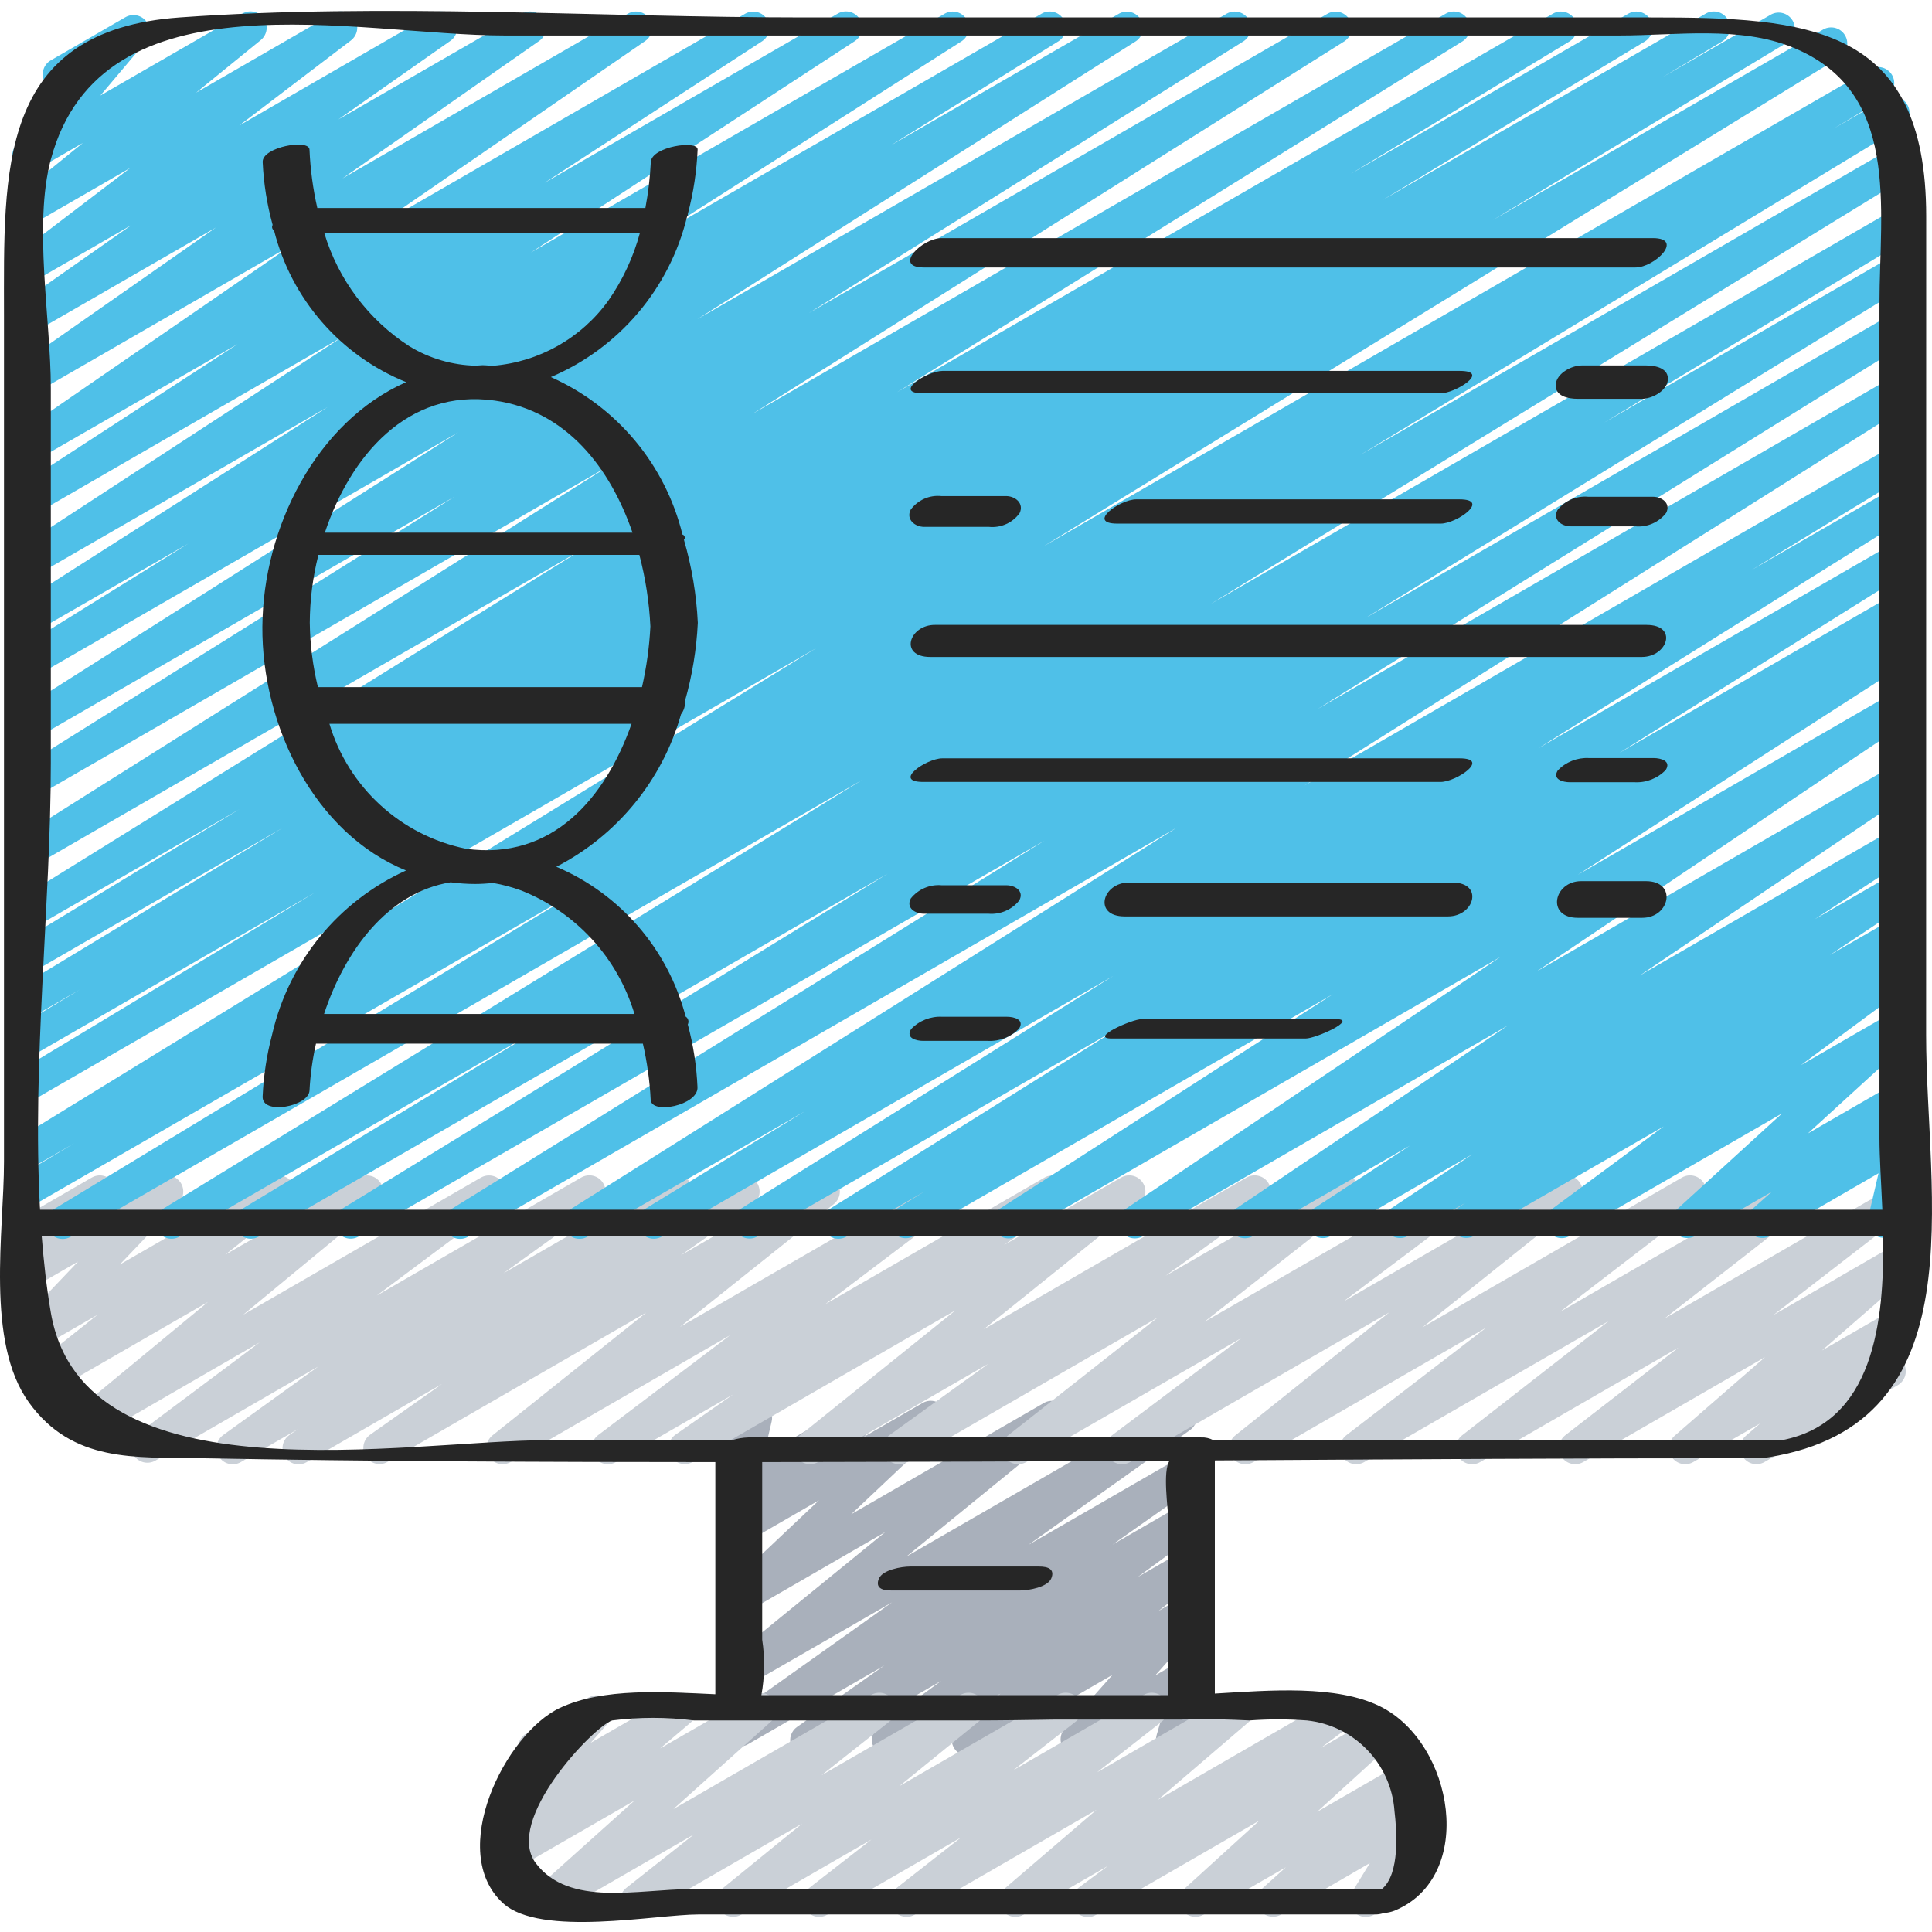 <svg height="509pt" viewBox="0 -2 509.875 509" width="509pt" xmlns="http://www.w3.org/2000/svg"><path d="m212.801 461.078c-1.859-.004-3.504-1.211-4.066-2.984-.559-1.773.094-3.703 1.617-4.773l23.039-16.215-36.012 20.797c-1.969 1.125-4.477.512-5.703-1.398-1.227-1.906-.746-4.441 1.098-5.77l42.664-30.309-38.082 21.945c-1.93 1.105-4.379.547-5.637-1.281-1.262-1.828-.906-4.32.812-5.723l41.09-33.469-36.266 20.949c-1.887 1.145-4.332.668-5.645-1.105-1.316-1.77-1.062-4.25.582-5.719l23.836-22.512-18.773 10.828c-1.879 1.02-4.223.492-5.48-1.23-1.262-1.727-1.055-4.117.488-5.598l3.414-3.07c-1.094.152-2.203-.137-3.082-.805-1.367-1.012-2-2.738-1.613-4.395l2.559-11.09c-1.527-.602-2.578-2.027-2.695-3.668-.121-1.637.715-3.199 2.141-4.016l4.27-2.465c1.473-.855 3.316-.754 4.684.262 1.371 1.016 2.004 2.746 1.613 4.406l-2.074 8.918 23.629-13.652c1.879-1.02 4.219-.496 5.48 1.23 1.262 1.723 1.051 4.113-.488 5.594l-2.246 2.023 15.457-8.918c1.883-1.145 4.328-.668 5.645 1.105 1.312 1.773 1.059 4.254-.586 5.723l-23.832 22.5 50.867-29.371c1.922-1.098 4.367-.543 5.625 1.281 1.258 1.824.914 4.309-.797 5.719l-41.105 33.516 70.246-40.547c1.973-1.125 4.477-.512 5.703 1.398 1.227 1.906.746 4.441-1.094 5.77l-42.668 30.301 40.637-23.457c1.977-1.121 4.48-.5 5.703 1.414 1.219 1.914.727 4.449-1.121 5.77l-23.039 16.215 18.523-10.688c1.965-1.133 4.469-.535 5.707 1.363 1.242 1.898.781 4.43-1.047 5.773l-16.527 12.109 11.902-6.879c1.941-1.148 4.445-.59 5.707 1.281 1.266 1.871.855 4.402-.938 5.773l-11.23 8.801 6.504-3.766c1.812-1.035 4.109-.609 5.426 1.012 1.32 1.617 1.273 3.953-.109 5.52l-12.645 14.242 7.379-4.27c1.508-.871 3.395-.742 4.766.332 1.371 1.07 1.953 2.867 1.473 4.543l-2.68 9.281c1.586.543 2.707 1.957 2.871 3.621.16 1.668-.664 3.273-2.109 4.113l-5.07 2.926c-1.508.871-3.391.742-4.766-.332-1.371-1.07-1.953-2.867-1.473-4.543l2.09-7.27-21.078 12.16c-1.809 1.027-4.094.598-5.406-1.016-1.316-1.613-1.277-3.938.094-5.504l12.645-14.215-36.035 20.805c-1.938 1.113-4.41.547-5.664-1.309-1.254-1.852-.863-4.355.895-5.742l11.246-8.797-27.539 15.891c-1.961 1.133-4.465.535-5.707-1.363-1.238-1.898-.777-4.43 1.051-5.773l16.562-12.125-33.477 19.305c-.645.391-1.379.602-2.133.613zm0 0" fill="#a9b0bb"/><path d="m78.824 384.031c-1.875 0-3.531-1.223-4.082-3.016-.551-1.793.133-3.734 1.688-4.785l2.234-1.52-15.113 8.715c-1.969 1.141-4.488.535-5.723-1.379-1.234-1.91-.754-4.457 1.098-5.781l25.105-18.082-43.035 24.855c-1.949 1.105-4.426.508-5.66-1.367-1.234-1.871-.805-4.379.977-5.738l32.207-24.082-44.152 25.523c-1.922 1.105-4.371.559-5.637-1.262-1.266-1.82-.926-4.305.781-5.719l35.379-29.234-41.148 23.746c-1.934 1.102-4.387.535-5.641-1.305-1.25-1.84-.879-4.332.855-5.727l16.766-13.312-15.469 8.926c-1.84 1.062-4.18.613-5.488-1.055-1.312-1.668-1.199-4.047.266-5.582l15.57-16.336-10.98 6.344c-1.812 1.035-4.109.609-5.426-1.012-1.32-1.617-1.273-3.953.109-5.52l2.809-3.137c-1.855-.168-3.391-1.512-3.789-3.332-.402-1.816.418-3.684 2.031-4.613l18.875-10.914c1.812-1.039 4.109-.609 5.426 1.008 1.316 1.621 1.273 3.953-.109 5.52l-1.16 1.305 13.574-7.832c1.836-1.062 4.172-.613 5.488 1.051 1.312 1.664 1.203 4.039-.258 5.578l-15.582 16.34 39.836-22.969c1.934-1.102 4.387-.535 5.641 1.305 1.25 1.84.879 4.332-.855 5.727l-16.766 13.312 35.266-20.344c1.922-1.09 4.352-.535 5.613 1.277 1.258 1.812.926 4.285-.766 5.703l-35.371 29.207 62.738-36.188c1.953-1.105 4.426-.508 5.66 1.367 1.234 1.871.809 4.379-.977 5.738l-32.188 24.039 53.949-31.145c1.969-1.145 4.488-.539 5.723 1.375 1.238 1.91.754 4.457-1.098 5.785l-25.156 18.105 43.766-25.266c1.984-1.086 4.469-.441 5.668 1.477 1.199 1.914.699 4.434-1.145 5.742l-2.277 1.543 15.242-8.762c1.969-1.109 4.465-.484 5.684 1.418 1.219 1.906.738 4.43-1.094 5.758l-19.098 13.387 35.668-20.59c1.93-1.094 4.379-.527 5.633 1.305 1.25 1.832.887 4.32-.836 5.719l-40.602 32.426 68.402-39.422c1.949-1.109 4.426-.523 5.664 1.348 1.242 1.867.824 4.375-.953 5.742l-34.832 26.367 57.922-33.457c1.973-1.094 4.457-.461 5.668 1.441 1.211 1.902.73 4.418-1.094 5.742l-15.309 10.641 30.949-17.824c1.93-1.113 4.391-.555 5.648 1.281 1.262 1.836.898 4.332-.832 5.73l-41.09 33.043 69.383-40.055c1.969-1.129 4.473-.523 5.707 1.379 1.23 1.902.762 4.438-1.07 5.77l-26.012 18.773 44.93-25.922c1.934-1.09 4.379-.512 5.625 1.324 1.242 1.836.871 4.32-.855 5.715l-39.477 31.051 66.09-38.09c1.953-1.094 4.418-.5 5.648 1.367 1.234 1.863.816 4.367-.953 5.73l-34.059 25.602 56.715-32.699c1.93-1.098 4.379-.531 5.629 1.305 1.254 1.832.891 4.316-.832 5.719l-40.672 32.512 68.488-39.535c1.945-1.117 4.422-.539 5.672 1.324 1.246 1.863.84 4.375-.934 5.75l-36.926 28.371 61.441-35.445c1.938-1.102 4.398-.523 5.645 1.324 1.246 1.852.855 4.348-.891 5.73l-38.605 30.141 53.828-31.078c1.945-1.172 4.473-.609 5.738 1.277 1.27 1.887.836 4.438-.984 5.797l-29.852 23.09 31.746-18.363c1.898-1.09 4.32-.562 5.594 1.223 1.273 1.785.988 4.246-.664 5.691l-23.875 20.82 18.773-10.848c1.902-1.074 4.312-.539 5.578 1.246 1.266 1.781.98 4.234-.664 5.676l-5.922 5.121c1.57-.09 3.051.742 3.789 2.133 1.18 2.039.484 4.648-1.555 5.828l-35.191 20.285c-1.902 1.074-4.312.539-5.578-1.246-1.266-1.781-.98-4.234.664-5.676l3.797-3.27-17.664 10.191c-1.898 1.086-4.312.559-5.586-1.223-1.277-1.777-.996-4.234.645-5.684l23.895-20.785-47.992 27.691c-1.941 1.105-4.41.527-5.656-1.328-1.246-1.855-.848-4.359.914-5.738l29.867-23.125-52.312 30.191c-1.941 1.121-4.418.551-5.672-1.309-1.258-1.859-.855-4.371.91-5.75l38.641-30.121-64.469 37.18c-1.945 1.113-4.422.535-5.672-1.328-1.246-1.863-.84-4.375.934-5.746l36.926-28.402-61.441 35.477c-1.93 1.117-4.398.555-5.656-1.285-1.262-1.844-.887-4.344.852-5.738l40.672-32.488-68.438 39.512c-1.953 1.117-4.438.527-5.68-1.348-1.242-1.875-.812-4.395.977-5.754l34.059-25.602-56.75 32.703c-1.934 1.105-4.398.539-5.648-1.309-1.254-1.844-.875-4.344.871-5.734l39.449-31.078-66.055 38.121c-1.969 1.125-4.473.52-5.707-1.383-1.23-1.902-.762-4.438 1.074-5.77l26.008-18.773-44.93 25.926c-1.926 1.09-4.367.523-5.617-1.305-1.254-1.828-.898-4.309.816-5.711l41.051-33.016-69.359 40.031c-1.973 1.09-4.453.461-5.664-1.441-1.211-1.902-.734-4.422 1.094-5.746l15.258-10.648-30.926 17.836c-1.949 1.109-4.426.52-5.664-1.348-1.242-1.867-.824-4.379.953-5.746l34.832-26.367-57.914 33.461c-1.93 1.094-4.379.527-5.633-1.305-1.25-1.836-.887-4.32.836-5.719l40.602-32.43-68.352 39.453c-1.969 1.07-4.426.441-5.637-1.445-1.207-1.887-.75-4.387 1.047-5.723l19.047-13.441-35.695 20.609c-.648.387-1.383.594-2.137.605zm0 0" fill="#cad0d7"/><path d="m16.523 324.543c-1.914.004-3.598-1.273-4.113-3.117-.516-1.848.262-3.809 1.902-4.801l142.953-86.672-147.645 85.203c-2.02 1.082-4.531.379-5.691-1.594-1.16-1.973-.559-4.512 1.363-5.754l14.305-8.531-9.977 5.758c-2.016 1.117-4.555.43-5.73-1.551-1.18-1.98-.57-4.539 1.371-5.777l210.184-129.117-205.824 118.801c-2.016 1.062-4.508.355-5.664-1.605-1.156-1.961-.574-4.484 1.328-5.734l77.895-46.977-73.559 42.473c-2 .984-4.422.266-5.559-1.652-1.137-1.922-.605-4.391 1.223-5.672l15.855-9.539-11.52 6.648c-1.312.773-2.938.793-4.27.043-1.328-.75-2.152-2.148-2.168-3.672-.016-1.527.781-2.941 2.094-3.719l69.309-41.934-64.965 37.504c-2.027 1.199-4.645.527-5.844-1.5-1.203-2.031-.527-4.648 1.5-5.848l57.957-35.105-53.613 30.949c-2.008 1.074-4.504.383-5.672-1.57s-.598-4.477 1.293-5.742l149.215-92.629-144.836 83.617c-2.012 1.129-4.551.453-5.738-1.52-1.191-1.973-.598-4.531 1.336-5.785l156.16-98.301-151.758 87.617c-2.016 1.164-4.59.496-5.789-1.496-1.199-1.996-.578-4.582 1.395-5.816l114.746-71.797-110.352 63.707c-2.004 1.105-4.523.43-5.707-1.531-1.184-1.957-.613-4.5 1.297-5.762l115.754-73.387-111.344 64.289c-2.008 1.07-4.504.379-5.672-1.574-1.168-1.949-.598-4.477 1.293-5.738l44.469-27.625-40.098 23.109c-2 1.086-4.5.406-5.684-1.539-1.18-1.945-.625-4.477 1.262-5.75l81.281-51.848-76.859 44.375c-2.004 1.164-4.57.52-5.781-1.457-1.215-1.973-.629-4.555 1.316-5.812l85.512-55.793-81.066 46.789c-1.996 1.117-4.523.457-5.719-1.496-1.195-1.953-.637-4.5 1.266-5.773l57.559-37.438-53.086 30.625c-1.984 1.137-4.508.508-5.727-1.426-1.219-1.934-.699-4.48 1.176-5.781l72.141-49.684-67.59 39.016c-1.973 1.094-4.457.461-5.668-1.441-1.211-1.902-.73-4.418 1.094-5.746l51.941-36.332-47.367 27.305c-1.957 1-4.352.355-5.535-1.496-1.188-1.848-.773-4.297.953-5.652l29.703-20.832-25.121 14.508c-1.945 1.078-4.395.484-5.625-1.367-1.23-1.852-.832-4.34.914-5.715l29.465-22.469-24.754 14.285c-1.926 1.102-4.379.547-5.637-1.285-1.262-1.828-.906-4.316.812-5.723l17.07-13.875-12.238 7.066c-1.793 1.031-4.07.625-5.398-.961-1.324-1.586-1.324-3.898.004-5.48l12.324-14.602c-2.059.496-4.168-.594-4.957-2.559-.793-1.961-.02-4.207 1.809-5.273l19.695-11.375c1.793-1.031 4.066-.625 5.395.961 1.328 1.586 1.328 3.895-.004 5.48l-11.996 14.223 37.512-21.641c1.922-1.098 4.367-.539 5.629 1.281 1.258 1.824.91 4.309-.801 5.719l-17.066 13.875 36.156-20.875c1.945-1.098 4.414-.512 5.652 1.348 1.238 1.863.832 4.363-.934 5.738l-29.48 22.457 51.199-29.559c1.969-1.082 4.441-.449 5.648 1.445 1.211 1.895.742 4.398-1.066 5.73l-29.652 20.805 48.504-27.965c1.973-1.09 4.453-.461 5.664 1.441 1.211 1.902.734 4.422-1.09 5.746l-51.977 36.336 75.406-43.523c1.977-1.086 4.461-.449 5.668 1.461 1.203 1.91.715 4.426-1.117 5.742l-72.152 49.684 98.57-56.887c1.992-1.066 4.473-.398 5.656 1.531 1.18 1.926.652 4.441-1.203 5.734l-57.523 37.426 77.449-44.691c2-1.133 4.539-.484 5.742 1.473 1.207 1.957.645 4.52-1.27 5.793l-85.523 55.816 109.305-63.082c2-1.082 4.5-.406 5.68 1.539 1.184 1.945.629 4.477-1.258 5.75l-81.203 51.797 102.348-59.086c2.012-1.105 4.535-.422 5.719 1.543 1.18 1.969.59 4.52-1.332 5.773l-44.238 27.477 60.281-34.793c1.996-1.055 4.473-.367 5.641 1.566 1.172 1.93.633 4.441-1.23 5.723l-115.762 73.387 139.773-80.676c2.008-1.086 4.516-.402 5.691 1.555 1.176 1.953.605 4.488-1.297 5.75l-114.738 71.75 136.977-79.055c2.004-1.066 4.492-.383 5.664 1.559 1.176 1.945.621 4.465-1.258 5.738l-156.238 98.34 183.004-105.637c2.012-1.105 4.539-.422 5.719 1.543 1.18 1.969.594 4.52-1.332 5.773l-149.281 92.637 173.176-99.953c2.016-1.094 4.539-.398 5.711 1.578 1.168 1.977.566 4.523-1.367 5.762l-57.781 34.988 73.348-42.328c2.016-1.094 4.539-.398 5.707 1.578 1.172 1.977.566 4.523-1.367 5.762l-69.254 41.883 85.309-49.223c2.02-1.125 4.574-.434 5.75 1.562 1.176 1.992.547 4.562-1.418 5.785l-15.895 9.516 28.816-16.633c2.008-1.031 4.477-.316 5.625 1.629 1.148 1.949.578 4.453-1.301 5.711l-77.805 46.934 87.285-50.348c2.008-1.059 4.496-.359 5.656 1.594 1.16 1.949.594 4.469-1.293 5.73l-210.312 129.184 218.316-126.043c2.016-1.082 4.527-.379 5.691 1.594 1.16 1.973.559 4.512-1.367 5.75l-14.141 8.457 13.867-7.996c2.016-1.059 4.508-.355 5.664 1.605 1.16 1.961.574 4.484-1.328 5.734l-143.035 86.734 140.801-81.281c2.008-1.059 4.492-.359 5.652 1.59 1.164 1.953.594 4.469-1.293 5.73l-184.594 113.266 180.242-104.066c2.012-1.059 4.504-.355 5.664 1.605 1.156 1.961.57 4.484-1.328 5.734l-80.734 48.863 76.414-44.117c2.016-1.117 4.555-.43 5.73 1.551 1.18 1.98.574 4.539-1.367 5.777l-143.863 88.422 139.508-80.57c2.016-1.137 4.57-.457 5.758 1.527s.574 4.555-1.379 5.793l-156.484 97.238 152.125-87.832c2.008-1.129 4.551-.453 5.738 1.52 1.191 1.973.598 4.531-1.336 5.785l-160.027 100.734 155.641-89.855c2.023-1.152 4.598-.473 5.781 1.531 1.188 2 .551 4.586-1.43 5.809l-41.906 25.598 37.547-21.691c2.016-1.16 4.59-.496 5.789 1.5 1.199 1.992.578 4.578-1.395 5.812l-98.262 61.441 93.867-54.195c2.008-1.125 4.551-.453 5.738 1.52 1.191 1.973.598 4.531-1.336 5.785l-76.953 48.152 72.535-41.898c2.023-1.207 4.641-.543 5.848 1.48 1.207 2.023.543 4.645-1.48 5.852l-7.434 4.582 3.074-1.777c1.996-1.082 4.488-.414 5.676 1.523 1.184 1.938.645 4.465-1.23 5.75l-87.895 56.625 83.508-48.203c1.988-1.133 4.516-.496 5.73 1.441 1.215 1.941.68 4.492-1.207 5.785l-98.867 66.473 94.359-54.484c1.988-1.133 4.52-.496 5.73 1.445 1.215 1.938.684 4.492-1.207 5.785l-71.68 48.332 67.211-38.793c1.988-1.086 4.48-.422 5.668 1.508 1.191 1.93.664 4.453-1.199 5.746l-25.488 16.68 21.027-12.133c1.996-1.188 4.574-.559 5.801 1.414 1.227 1.973.652 4.562-1.297 5.832l-21.547 14.344 17.066-9.848c1.996-1.133 4.527-.488 5.734 1.457 1.211 1.949.664 4.504-1.234 5.789l-3.645 2.422c1.988-.633 4.145.27 5.09 2.129.949 1.859.414 4.133-1.27 5.371l-29.422 21.762 24.746-14.293c1.879-1.047 4.246-.531 5.52 1.203s1.055 4.145-.508 5.621l-27.879 25.465 22.887-13.211c1.895-1.078 4.301-.555 5.574 1.215 1.273 1.77 1.008 4.219-.617 5.672l-5.402 4.789.461-.266c1.473-.848 3.309-.746 4.672.266 1.367 1.012 2 2.738 1.617 4.395l-3.121 13.398c1.688.414 2.953 1.816 3.199 3.539.246 1.723-.578 3.422-2.082 4.293l-5.012 2.891c-1.469.852-3.305.746-4.672-.266-1.363-1.012-2-2.738-1.617-4.391l2.758-11.812-28.594 16.531c-1.895 1.059-4.281.531-5.551-1.227-1.27-1.762-1.016-4.191.59-5.652l5.395-4.777-20.215 11.664c-1.895 1.078-4.293.555-5.57-1.211-1.273-1.766-1.016-4.207.602-5.668l27.879-25.461-56.039 32.355c-1.957 1.125-4.449.523-5.688-1.363s-.789-4.414 1.023-5.762l29.465-21.785-50.117 28.922c-1.984 1.059-4.449.395-5.633-1.516-1.188-1.914-.688-4.414 1.145-5.723l2.234-1.492-15.164 8.746c-1.984 1.086-4.473.43-5.668-1.492-1.195-1.922-.68-4.445 1.172-5.746l21.531-14.344-37.395 21.59c-1.992 1.082-4.48.422-5.672-1.508-1.188-1.93-.66-4.453 1.199-5.746l25.438-16.656-41.438 23.895c-1.992 1.152-4.539.52-5.758-1.434s-.668-4.523 1.246-5.805l71.73-48.316-96.289 55.598c-1.992 1.152-4.543.52-5.762-1.434s-.668-4.523 1.246-5.805l98.883-66.473-127.699 73.727c-2.004 1.141-4.551.484-5.754-1.484-1.199-1.969-.621-4.531 1.309-5.793l87.891-56.594-110.703 63.887c-2.008 1.059-4.492.359-5.652-1.59-1.164-1.949-.594-4.469 1.293-5.73l7.449-4.598-20.656 11.945c-2.02 1.215-4.645.562-5.859-1.457-1.215-2.02-.566-4.641 1.453-5.855l76.996-48.172-96.117 55.469c-2.016 1.16-4.59.492-5.789-1.5-1.199-1.996-.578-4.582 1.395-5.816l98.27-61.438-119.094 68.777c-1.309.781-2.938.801-4.266.055-1.332-.746-2.16-2.145-2.18-3.672-.02-1.523.777-2.941 2.086-3.723l42.035-25.699-57.25 33.047c-1.305.789-2.93.82-4.266.086-1.336-.738-2.176-2.129-2.207-3.652-.027-1.523.758-2.949 2.062-3.738l159.98-100.691-187.102 108.016c-2.02 1.211-4.641.551-5.852-1.469-1.211-2.023-.555-4.645 1.465-5.855l156.461-97.203-181.086 104.543c-2.016 1.113-4.555.426-5.73-1.551-1.18-1.98-.574-4.539 1.371-5.777l144.059-88.484-166.043 95.82c-2.023 1.129-4.574.438-5.75-1.559-1.176-1.992-.547-4.562 1.414-5.789l80.461-48.691-97.055 56.059c-2.02 1.113-4.555.426-5.734-1.555-1.176-1.98-.57-4.539 1.371-5.777l184.621-113.254-208.941 120.594c-.645.379-1.383.578-2.133.578zm0 0" fill="#4fc0e8"/><path d="m287.125 503.496c-1.836 0-3.469-1.176-4.047-2.918-.582-1.742.016-3.66 1.488-4.762l7.848-5.828-22.355 12.902c-1.906 1.082-4.32.543-5.586-1.246-1.266-1.789-.973-4.242.68-5.684l24.215-20.762-48.008 27.691c-1.938 1.094-4.387.516-5.633-1.324-1.246-1.844-.867-4.336.871-5.723l17.066-13.375-35.371 20.422c-1.938 1.102-4.398.523-5.645-1.328-1.246-1.848-.855-4.344.895-5.73l16.441-12.797-34.414 19.855c-1.922 1.078-4.352.516-5.602-1.301-1.25-1.812-.914-4.285.781-5.695l20.957-17.066-41.703 24.062c-1.934 1.09-4.379.512-5.625-1.324-1.242-1.84-.871-4.324.855-5.715l17.922-14.176-36.719 21.215c-1.879 1.008-4.211.477-5.465-1.242-1.258-1.723-1.051-4.105.48-5.586l26-23.305-29.867 17.223c-1.91 1.09-4.336.547-5.602-1.25-1.266-1.801-.957-4.266.711-5.695l8.457-7.195-3.574 2.074c-1.812 1.047-4.113.629-5.441-.992-1.324-1.617-1.277-3.961.109-5.527l7.559-8.535c-1.641-.477-2.836-1.887-3.039-3.586-.207-1.695.621-3.348 2.102-4.203l16.504-9.523c1.809-1.035 4.102-.613 5.422.996 1.32 1.613 1.285 3.945-.09 5.516l-4.812 5.453 21.898-12.629c1.906-1.07 4.312-.523 5.57 1.262 1.258 1.789.965 4.238-.684 5.676l-8.457 7.184 24.508-14.141c1.879-1.008 4.211-.477 5.465 1.246 1.254 1.719 1.051 4.102-.48 5.582l-25.992 23.305 52.234-30.133c1.934-1.109 4.398-.539 5.648 1.309 1.254 1.844.875 4.344-.871 5.73l-17.922 14.168 36.695-21.207c1.922-1.098 4.367-.543 5.629 1.281 1.258 1.824.91 4.309-.801 5.719l-20.965 17.066 41.754-24.066c1.941-1.125 4.422-.551 5.676 1.309 1.254 1.855.855 4.371-.914 5.75l-16.426 12.801 34.379-19.859c1.938-1.113 4.41-.547 5.664 1.309 1.254 1.852.863 4.355-.895 5.742l-17.066 13.371 35.371-20.422c1.906-1.078 4.32-.543 5.586 1.246s.973 4.246-.68 5.684l-24.219 20.754 46.082-26.617c1.957-1.137 4.465-.551 5.711 1.344 1.242 1.891.793 4.426-1.027 5.773l-7.797 5.812 13.805-7.961c1.879-1.047 4.246-.531 5.52 1.203 1.27 1.734 1.055 4.145-.512 5.621l-19.77 17.996 22.672-13.09c1.879-1.02 4.219-.492 5.48 1.23 1.262 1.727 1.055 4.117-.488 5.598l-6.375 5.742 2.91-1.707c1.691-.973 3.828-.68 5.188.719 1.363 1.398 1.602 3.543.582 5.203l-4.855 7.93c2.066-.531 4.207.551 5.012 2.527.805 1.977.023 4.242-1.828 5.305l-13.285 7.68c-1.703 1.02-3.883.73-5.262-.695-1.375-1.422-1.594-3.609-.516-5.277l4.684-7.637-23.527 13.645c-1.875 1.02-4.219.496-5.48-1.23-1.262-1.723-1.051-4.117.488-5.598l6.348-5.715-21.801 12.543c-1.879 1.047-4.246.531-5.516-1.203-1.273-1.734-1.055-4.145.508-5.625l19.789-18.004-43.043 24.832c-.656.395-1.402.605-2.168.605zm0 0" fill="#cad0d7"/><g fill="#262626"><path d="m508.344 54.625c0-50.586-31.453-52.461-72.797-52.461h-223.395c-54.426 0-110.441-3.883-164.746 0-48.23 3.445-46.352 40.5-46.352 78.602v223.391c0 18.312-4.941 47.566 6.578 63.531 11.52 15.969 28.16 14.398 44.926 14.703 45.383.855 90.805 1.023 136.227 1.035v61.27c-13.523-.617-29.539-1.777-41.008 3.598-14.508 6.828-29.938 37.992-14.996 51.57 9.883 8.977 40.355 2.941 51.527 2.941h178.867c.691-.027 1.379-.152 2.039-.375.961-.059 1.906-.266 2.805-.613 21.703-8.988 15.625-44.262-3.738-53.891-11.586-5.766-29.156-4.266-43.672-3.41v-61.535c47.785-.289 95.574-.59 143.359-.59h.23c.875-.016 1.75-.102 2.613-.254 55.406-8.934 41.512-68.941 41.512-111.422zm-494.934-14.965c13.363-49.988 80.996-32.734 119.672-32.734h294.398c14.773 0 31.641-2.562 45.602 3.133 28.613 11.613 22.93 42.281 22.93 67.762v220.16c0 5.016.453 11.621.762 18.84h-486.207c-2.141-38.715 2.844-80.895 2.844-117.758v-99.176c0-17.773-4.625-42.898 0-60.227zm295.254 343.387c-1.902 2.766-.375 12.75-.375 14.953v46.934h-107.352c.887-4.844.957-9.797.215-14.66v-46.848c35.82-.047 71.648-.172 107.477-.379zm36.23 68.559c12.484 1.301 22.234 11.375 23.125 23.895.605 5.117 1.512 16.641-3.336 20.617h-182.188c-14.086 0-32.238 4.82-41.086-6.828-8.535-11.246 15.25-36.098 20.148-37.684 7.16-.906 14.406-.906 21.57 0h73.387c7.305 0 14.633-.109 21.98-.23h33.445c.602-.035 1.199-.109 1.789-.223 5.352.078 10.703.188 16.027.453 5.027-.371 10.074-.371 15.102 0zm125.492-73.977h-150.188c-.996-.523-2.117-.77-3.242-.715h-119.465c-1.449.039-2.887.281-4.27.715h-48.375c-37.203 0-122.734 16.445-131.414-33.559-1.141-6.59-1.875-13.398-2.43-20.312h485.957c.406 22.922-2.586 49.172-26.609 53.871zm0 0"/><path d="m235.133 417.301h34.133c2.156 0 7.254-.852 8.199-3.234.949-2.379-.852-3.078-3.199-3.078h-34.133c-2.16 0-7.254.852-8.203 3.234-.945 2.379.82 3.078 3.203 3.078zm0 0"/><path d="m243.859 68.152h187.734c5.121 0 12.945-7.75 4.609-7.75h-187.734c-5.121 0-12.945 7.75-4.609 7.75zm0 0"/><path d="m434.477 94.008h-17.066c-2.617 0-6.508 2.023-6.824 4.906-.352 3.207 3.32 3.898 5.672 3.898h17.07c2.617 0 6.508-2.02 6.824-4.906.352-3.207-3.32-3.898-5.676-3.898zm0 0"/><path d="m385.258 95.449h-136.531c-3.953 0-13.348 5.922-5.121 5.922h136.531c3.961 0 13.355-5.922 5.121-5.922zm0 0"/><path d="m243.91 136.605h17.07c3.148.324 6.23-1.051 8.098-3.609 1.246-2.559-1.094-4.516-3.594-4.516h-17.066c-3.148-.324-6.234 1.051-8.098 3.613-1.246 2.531 1.09 4.512 3.59 4.512zm0 0"/><path d="m380.215 135.746c4.266 0 13.254-6.402 4.965-6.402h-85.332c-4.266 0-13.25 6.402-4.965 6.402zm0 0"/><path d="m436.203 128.66h-17.066c-3.133-.289-6.195 1.043-8.117 3.535-1.305 2.559 1.117 4.266 3.508 4.266h17.066c3.133.293 6.195-1.043 8.117-3.531 1.305-2.555-1.121-4.27-3.508-4.27zm0 0"/><path d="m245.543 170.945h187.73c6.828 0 9.672-8.465 1.246-8.465h-187.73c-6.836-.07-9.668 8.465-1.246 8.465zm0 0"/><path d="m436.391 197.621h-17.066c-3.074-.164-6.066 1.02-8.203 3.242-1.508 2.379 1.309 3.141 3.219 3.141h17.066c3.074.16 6.066-1.023 8.199-3.246 1.512-2.379-1.305-3.137-3.215-3.137zm0 0"/><path d="m248.672 197.695c-4.145 0-13.285 6.23-5.016 6.23h136.531c4.148 0 13.289-6.23 5.02-6.23zm0 0"/><path d="m265.57 231.191h-17.066c-3.121-.273-6.172 1.035-8.133 3.48-1.34 2.492 1.152 4.027 3.414 4.027h17.066c3.121.27 6.172-1.035 8.133-3.48 1.383-2.492-1.109-4.027-3.414-4.027zm0 0"/><path d="m383.262 230.473h-85.332c-7.016 0-9.535 8.941-1.129 8.941h85.336c7.012 0 9.531-8.941 1.125-8.941zm0 0"/><path d="m265.723 265.895h-17.066c-3.074-.156-6.066 1.023-8.199 3.242-1.512 2.371 1.305 3.125 3.215 3.125h17.066c3.074.156 6.066-1.027 8.203-3.242 1.508-2.375-1.309-3.125-3.219-3.125zm0 0"/><path d="m352.559 266.516h-51.199c-2.707 0-14.012 5.121-7.988 5.121h51.199c2.707 0 14.012-5.121 7.988-5.121zm0 0"/><path d="m434.367 230.105h-17.066c-7.289 0-9.301 9.676-.938 9.676h17.066c7.297 0 9.301-9.676.938-9.676zm0 0"/><path d="m69.242 162.898c-.18 26.16 13.723 54.613 37.922 64.391-17.801 8.082-30.84 23.977-35.285 43.016-.051.148-.09.301-.109.453-1.387 5.285-2.211 10.699-2.457 16.156-.215 5.074 12.184 2.609 12.371-1.539.215-4.168.789-8.309 1.707-12.379h86.273c1.121 4.863 1.809 9.816 2.055 14.805.172 3.957 12.57 1.477 12.359-3.312-.246-5.602-1.105-11.156-2.562-16.57.383-.73.137-1.633-.562-2.066-4.637-17.758-17.242-32.363-34.133-39.543 16.078-8.273 28-22.855 32.914-40.262.766-.965 1.129-2.188 1.016-3.41 1.926-6.75 3.07-13.695 3.41-20.703-.355-7.422-1.586-14.777-3.66-21.914.199-.219.27-.523.188-.805-.078-.281-.297-.504-.578-.586-4.527-18.48-17.355-33.82-34.742-41.551 17.992-7.637 31.32-23.324 35.945-42.316.16-.254.242-.551.238-.852 1.457-5.52 2.316-11.184 2.559-16.887.113-2.562-12.184-.805-12.355 3.309-.199 4.07-.68 8.121-1.434 12.125h-86.578c-1.152-5.07-1.844-10.238-2.066-15.434-.117-2.859-12.535-.676-12.355 3.309.258 5.609 1.137 11.176 2.629 16.59-.301.508-.133 1.16.375 1.461 4.574 18.133 17.52 33 34.852 40.027-23.75 10.516-37.762 38.484-37.934 64.488zm102.402 0c-.273 5.391-1.02 10.746-2.219 16.008h-85.523c-1.352-5.562-2.074-11.258-2.148-16.98.027-6.047.793-12.062 2.277-17.922h84.703c1.625 6.18 2.602 12.512 2.91 18.895zm-34.133 69.656c14.438 5.719 25.465 17.73 29.934 32.605h-81.922c5.547-16.844 16.965-32.117 33.402-34.746 2.133.285 4.281.434 6.434.441 1.656 0 3.234-.125 4.82-.254 2.488.426 4.93 1.082 7.297 1.953zm-14.594-11.008c-17.145-3.527-30.969-16.191-35.977-32.965h79.734c-6.816 19.344-20.734 36.191-43.793 32.965zm-14.832-132.574c-10.828-6.984-18.809-17.602-22.512-29.941h83.305c-1.723 6.391-4.543 12.438-8.328 17.867-7.145 9.906-18.266 16.191-30.438 17.195-.941 0-1.844-.156-2.809-.145-.582 0-1.137.102-1.707.125-6.184-.133-12.223-1.891-17.512-5.102zm22.426 14.301c18.961 2.656 30.543 17.785 36.414 34.859h-81.188c6.68-20.094 21.734-38.074 44.773-34.859zm0 0"/></g></svg>